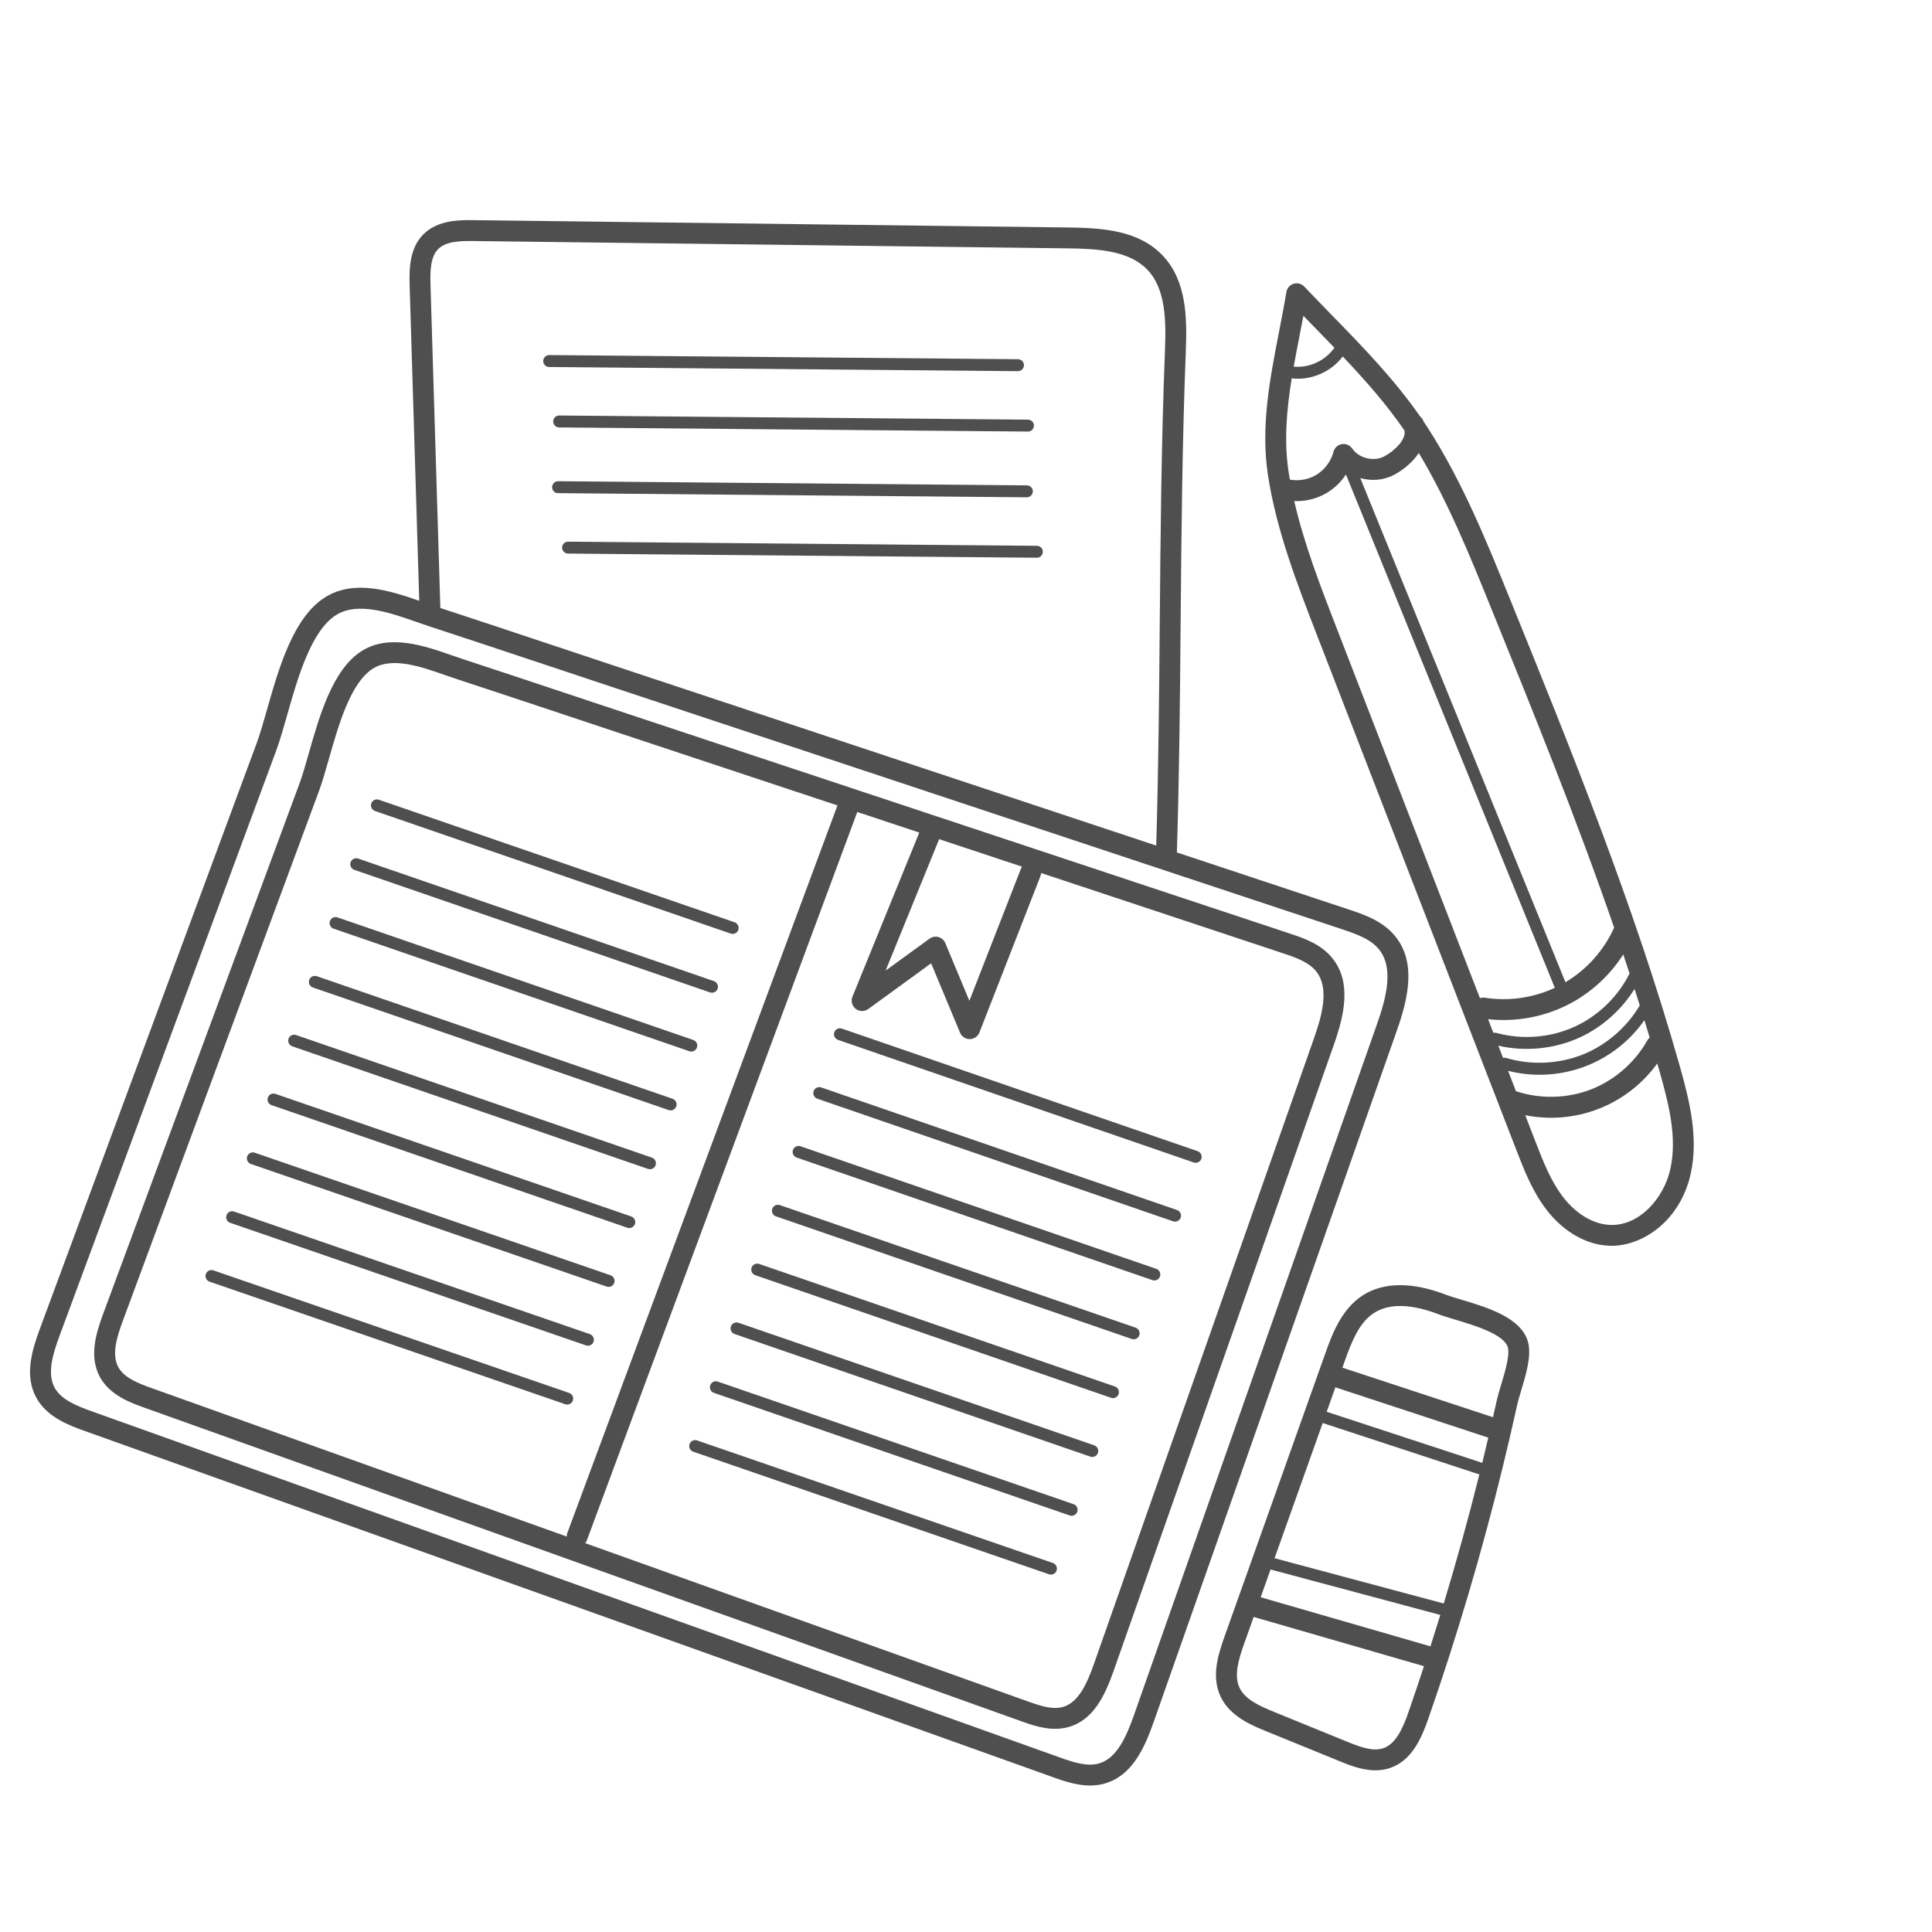 <?xml version="1.0" encoding="UTF-8"?> <svg xmlns="http://www.w3.org/2000/svg" width="115" height="115" viewBox="0 0 115 115" fill="none"> <g clip-path="url(#clip0_483_7574)"> <path d="M100.635 69.878C101.11 67.752 100.581 65.563 99.999 63.502C97.3 53.957 93.519 44.632 89.861 35.613C88.481 32.21 87.054 28.692 85.021 25.519C84.927 25.372 84.831 25.227 84.733 25.082C84.727 25.066 84.724 25.051 84.717 25.035C84.676 24.936 84.612 24.856 84.534 24.793C82.985 22.565 81.08 20.607 79.228 18.709C78.703 18.169 78.159 17.611 77.634 17.057C77.471 16.886 77.226 16.822 77 16.891C76.775 16.96 76.608 17.151 76.57 17.384C76.439 18.179 76.28 18.993 76.127 19.78C75.588 22.552 75.03 25.418 75.476 28.299C75.988 31.598 77.199 34.727 78.371 37.752L90.248 68.425C90.724 69.656 91.217 70.927 92.068 72.027C92.772 72.937 93.651 73.59 94.582 73.918C94.973 74.055 95.374 74.135 95.774 74.152C97.648 74.236 99.989 72.765 100.635 69.878ZM90.236 64.954L89.767 63.741C91.356 64.144 93.048 64.023 94.566 63.392C95.904 62.836 97.054 61.905 97.881 60.727C97.987 61.072 98.092 61.416 98.196 61.761C98.139 61.809 98.089 61.866 98.051 61.934C97.319 63.243 96.098 64.304 94.7 64.847C93.303 65.39 91.685 65.431 90.262 64.96C90.253 64.957 90.245 64.956 90.236 64.954ZM89.186 62.244C90.798 62.616 92.554 62.438 94.054 61.745C95.377 61.133 96.521 60.107 97.295 58.865C97.4 59.191 97.503 59.517 97.606 59.843C96.854 61.122 95.66 62.169 94.293 62.737C92.847 63.337 91.157 63.424 89.656 62.974C89.593 62.955 89.528 62.956 89.468 62.971L89.186 62.244ZM88.576 60.666C90.284 60.853 92.035 60.513 93.546 59.689C94.796 59.007 95.858 58.008 96.623 56.813C96.75 57.19 96.873 57.568 96.997 57.947C96.314 59.315 95.143 60.459 93.756 61.1C92.31 61.769 90.601 61.908 89.067 61.482C89.008 61.465 88.948 61.467 88.891 61.48L88.576 60.666ZM88.71 36.08C91.242 42.324 93.833 48.716 96.079 55.216C95.474 56.567 94.451 57.711 93.181 58.466L80.969 28.457C81.638 28.646 82.374 28.593 83 28.253C83.57 27.944 84.104 27.491 84.452 26.964C86.177 29.84 87.463 33.008 88.71 36.08ZM78.339 19.576C78.701 19.947 79.065 20.321 79.428 20.698C78.902 21.459 77.926 21.919 77.007 21.822C77.115 21.218 77.231 20.615 77.347 20.018C77.426 19.616 77.505 19.208 77.582 18.797C77.835 19.06 78.089 19.32 78.339 19.576ZM76.888 22.521C78.038 22.662 79.229 22.139 79.926 21.22C81.246 22.612 82.527 24.06 83.603 25.631C83.7 26.186 82.99 26.845 82.408 27.161C81.785 27.499 80.888 27.282 80.488 26.698C80.35 26.496 80.108 26.395 79.868 26.437C79.628 26.479 79.435 26.658 79.374 26.894C79.227 27.461 78.839 27.978 78.334 28.275C77.876 28.546 77.305 28.644 76.779 28.55C76.753 28.402 76.727 28.256 76.705 28.108C76.419 26.27 76.586 24.387 76.888 22.521ZM77.038 29.826C77.709 29.853 78.384 29.689 78.966 29.345C79.43 29.071 79.823 28.69 80.115 28.243L92.549 58.799C91.258 59.4 89.797 59.61 88.387 59.388C88.284 59.372 88.184 59.384 88.092 59.416L79.53 37.304C78.591 34.879 77.626 32.386 77.038 29.826ZM95.829 72.912C94.839 72.868 93.826 72.269 93.051 71.267C92.31 70.31 91.85 69.124 91.406 67.977L90.788 66.381C92.241 66.672 93.759 66.546 95.15 66.005C96.554 65.46 97.769 64.515 98.646 63.302C98.698 63.482 98.752 63.661 98.803 63.841C99.364 65.827 99.834 67.763 99.421 69.606C99.045 71.292 97.598 72.989 95.829 72.912Z" fill="#4F4F4F"></path> <path d="M79.296 57.02C78.607 56.177 77.57 55.832 76.736 55.556L37.289 42.464C36.202 42.103 35.115 41.742 34.029 41.379C31.892 40.667 29.681 39.93 27.503 39.216C27.301 39.15 27.087 39.075 26.866 38.998C25.313 38.455 23.186 37.712 21.541 38.743C19.804 39.831 19.017 42.602 18.384 44.828C18.19 45.51 18.007 46.153 17.823 46.649L6.148 78.186C5.703 79.387 5.285 80.77 5.959 81.985C6.557 83.063 7.796 83.506 8.616 83.799L60.762 102.445C60.828 102.468 60.895 102.493 60.965 102.517C61.712 102.78 62.675 103.072 63.628 102.793C65.083 102.369 65.765 100.94 66.286 99.46L79.4 62.177C80.011 60.438 80.477 58.466 79.296 57.02ZM55.902 49.95L60.832 51.587C60.809 51.622 60.79 51.659 60.774 51.699L57.701 59.572L56.268 56.136C56.194 55.96 56.047 55.829 55.862 55.777C55.679 55.725 55.483 55.761 55.329 55.873L52.715 57.774L55.902 49.95ZM7.045 81.382C6.627 80.628 6.964 79.559 7.313 78.617L18.989 47.08C19.188 46.54 19.378 45.873 19.578 45.169C20.153 43.147 20.869 40.631 22.201 39.796C23.339 39.081 25.067 39.686 26.456 40.171C26.685 40.251 26.907 40.329 27.116 40.398C29.292 41.111 31.5 41.846 33.636 42.558C34.723 42.92 35.81 43.283 36.897 43.644L49.849 47.942L33.769 91.249C33.744 91.32 33.733 91.391 33.733 91.461L9.035 82.629C8.182 82.325 7.388 81.999 7.045 81.382ZM65.114 99.048C64.703 100.216 64.197 101.333 63.279 101.601C62.675 101.778 61.971 101.558 61.181 101.275L34.833 91.855C34.874 91.804 34.91 91.747 34.934 91.682L51.029 48.333L54.719 49.558L50.742 59.324C50.637 59.582 50.715 59.877 50.934 60.049C50.988 60.091 51.048 60.123 51.11 60.145C51.3 60.211 51.514 60.184 51.682 60.061L55.424 57.34L57.146 61.47C57.244 61.703 57.474 61.855 57.727 61.852C57.98 61.849 58.206 61.693 58.299 61.456L61.931 52.152C61.956 52.09 61.966 52.027 61.97 51.965L76.345 56.735C77.211 57.023 77.907 57.284 78.334 57.806C79.126 58.776 78.724 60.352 78.227 61.765L65.114 99.048Z" fill="#4F4F4F"></path> <path d="M83.041 55.719C82.293 54.803 81.157 54.425 80.244 54.123L70.053 50.741C70.198 46.095 70.238 41.497 70.276 37.049C70.321 31.827 70.367 26.429 70.583 20.934C70.665 18.849 70.625 16.688 69.188 15.19C67.772 13.714 65.645 13.566 63.587 13.54L28.209 13.104C27.409 13.094 26.068 13.077 25.201 13.948C24.386 14.768 24.352 15.962 24.384 17.016L24.955 35.763C23.199 35.151 21.071 34.475 19.353 35.552C17.457 36.74 16.59 39.787 15.895 42.234C15.681 42.988 15.478 43.7 15.274 44.249L2.383 79.071C1.897 80.383 1.439 81.894 2.17 83.212C2.819 84.382 4.173 84.866 5.069 85.186L62.648 105.774C62.72 105.8 62.794 105.827 62.87 105.854C63.687 106.141 64.74 106.46 65.772 106.158C67.351 105.697 68.095 104.137 68.664 102.519L83.144 61.35C83.814 59.448 84.325 57.291 83.041 55.719ZM26.082 14.825C26.54 14.365 27.376 14.336 28.194 14.347L63.572 14.783C65.365 14.805 67.208 14.921 68.292 16.05C69.392 17.197 69.413 19.068 69.342 20.886C69.125 26.399 69.079 31.808 69.033 37.038C68.996 41.361 68.957 45.826 68.823 50.332L36.687 39.667C35.482 39.267 34.278 38.866 33.073 38.465C30.825 37.715 28.505 36.942 26.211 36.19L25.626 16.978C25.601 16.146 25.615 15.294 26.082 14.825ZM67.492 102.106C67.033 103.412 66.464 104.662 65.424 104.965C64.737 105.166 63.948 104.922 63.066 104.605L5.488 84.017C4.534 83.675 3.645 83.311 3.256 82.609C2.781 81.752 3.158 80.556 3.548 79.502L16.44 44.68C16.66 44.085 16.869 43.351 17.09 42.574C17.727 40.331 18.522 37.54 20.013 36.604C21.297 35.8 23.221 36.472 24.767 37.013C25.02 37.101 25.264 37.187 25.495 37.262C27.892 38.047 30.326 38.859 32.68 39.643C33.885 40.045 35.09 40.447 36.295 40.846L79.853 55.302C79.994 55.349 80.132 55.395 80.265 55.442C81.041 55.715 81.668 56.001 82.078 56.505C82.973 57.601 82.527 59.361 81.972 60.938L67.492 102.106Z" fill="#4F4F4F"></path> <path d="M90.31 83.618C90.358 83.398 90.447 83.103 90.541 82.79C90.833 81.82 91.164 80.721 90.961 79.912C90.591 78.439 88.518 77.819 87.004 77.367C86.638 77.258 86.292 77.154 86.047 77.06C84.065 76.302 82.37 76.31 81.141 77.089C79.826 77.922 79.274 79.474 78.871 80.606L72.89 97.409C72.47 98.59 72.106 99.841 72.663 101.005C73.224 102.175 74.508 102.699 75.359 103.046L79.753 104.839C79.942 104.916 80.156 105.003 80.388 105.085C81.079 105.328 81.928 105.518 82.753 105.232C83.997 104.801 84.576 103.573 85.016 102.31C86.721 97.418 88.211 92.384 89.442 87.35C89.745 86.115 90.037 84.859 90.31 83.618ZM75.628 93.422L85.733 96.127C85.54 96.751 85.346 97.374 85.147 97.996L75.049 95.077C75.046 95.076 75.043 95.076 75.04 95.075L75.628 93.422ZM88.589 85.572C88.472 86.068 88.356 86.563 88.236 87.054C88.234 87.061 88.232 87.068 88.231 87.074L78.97 84.034L79.487 82.579L88.568 85.568C88.575 85.57 88.582 85.57 88.589 85.572ZM78.732 84.703L88.057 87.765C87.416 90.335 86.708 92.901 85.938 95.447L75.867 92.751L78.732 84.703ZM81.807 78.139C82.843 77.482 84.265 77.747 85.356 78.13C85.44 78.16 85.522 78.19 85.602 78.221C85.891 78.331 86.259 78.442 86.649 78.558C87.737 78.883 89.557 79.427 89.756 80.215C89.876 80.691 89.573 81.697 89.351 82.432C89.251 82.767 89.155 83.085 89.096 83.351C89.022 83.686 88.944 84.022 88.868 84.359L79.905 81.409L80.042 81.022C80.486 79.775 80.925 78.697 81.807 78.139ZM82.345 104.058C81.739 104.268 80.995 104.003 80.222 103.688L75.828 101.896C74.937 101.532 74.11 101.149 73.784 100.468C73.433 99.734 73.728 98.76 74.061 97.825L74.626 96.239C74.641 96.245 74.655 96.254 74.67 96.259C74.681 96.263 74.693 96.267 74.704 96.27L84.761 99.178C84.461 100.089 84.157 100.998 83.842 101.901C83.505 102.869 83.09 103.799 82.345 104.058Z" fill="#4F4F4F"></path> <path d="M43.73 54.9C43.73 54.9 43.728 54.9 43.728 54.899L22.551 47.603C22.366 47.539 22.164 47.638 22.1 47.823C22.036 48.007 22.134 48.208 22.319 48.273L22.32 48.274L43.497 55.571C43.682 55.634 43.884 55.536 43.948 55.351C44.012 55.166 43.913 54.965 43.73 54.9Z" fill="#4F4F4F"></path> <path d="M42.499 58.402C42.498 58.402 42.497 58.401 42.496 58.401L21.32 51.105C21.135 51.041 20.933 51.139 20.869 51.324C20.805 51.509 20.902 51.71 21.087 51.775L21.089 51.776L42.265 59.073C42.45 59.136 42.652 59.038 42.717 58.852C42.78 58.668 42.682 58.467 42.499 58.402Z" fill="#4F4F4F"></path> <path d="M41.267 61.904C41.267 61.904 41.265 61.903 41.265 61.903L20.088 54.606C19.903 54.543 19.701 54.641 19.637 54.826C19.574 55.01 19.671 55.212 19.856 55.277L19.858 55.278L41.034 62.574C41.219 62.638 41.421 62.539 41.485 62.354C41.549 62.169 41.451 61.968 41.267 61.904Z" fill="#4F4F4F"></path> <path d="M40.037 65.405C40.036 65.405 40.035 65.405 40.034 65.404L18.858 58.108C18.673 58.045 18.471 58.143 18.406 58.328C18.343 58.513 18.44 58.714 18.625 58.779L18.627 58.78L39.803 66.076C39.988 66.14 40.19 66.041 40.255 65.856C40.318 65.672 40.22 65.47 40.037 65.405Z" fill="#4F4F4F"></path> <path d="M38.805 68.907C38.805 68.907 38.803 68.906 38.803 68.906L17.626 61.61C17.441 61.546 17.239 61.645 17.175 61.83C17.112 62.014 17.209 62.216 17.393 62.281L17.395 62.281L38.572 69.578C38.757 69.642 38.959 69.543 39.023 69.358C39.087 69.173 38.989 68.972 38.805 68.907Z" fill="#4F4F4F"></path> <path d="M37.575 72.409C37.574 72.409 37.573 72.408 37.572 72.408L16.396 65.112C16.21 65.048 16.008 65.147 15.944 65.332C15.881 65.516 15.978 65.718 16.162 65.782L16.165 65.783L37.341 73.079C37.526 73.144 37.728 73.045 37.792 72.859C37.856 72.675 37.758 72.474 37.575 72.409Z" fill="#4F4F4F"></path> <path d="M36.343 75.911C36.343 75.911 36.342 75.91 36.341 75.91L15.164 68.614C14.979 68.55 14.777 68.649 14.713 68.834C14.65 69.018 14.747 69.22 14.932 69.285L14.934 69.285L36.11 76.582C36.295 76.646 36.497 76.547 36.561 76.362C36.625 76.177 36.527 75.975 36.343 75.911Z" fill="#4F4F4F"></path> <path d="M35.112 79.413C35.111 79.413 35.11 79.412 35.109 79.412L13.933 72.116C13.748 72.052 13.546 72.15 13.482 72.336C13.418 72.52 13.515 72.722 13.7 72.787L13.702 72.787L34.879 80.083C35.064 80.147 35.266 80.049 35.33 79.864C35.394 79.678 35.295 79.477 35.112 79.413Z" fill="#4F4F4F"></path> <path d="M71.291 68.524C71.29 68.524 71.29 68.524 71.289 68.523L50.113 61.227C49.927 61.163 49.725 61.261 49.661 61.446C49.598 61.631 49.695 61.832 49.879 61.897L49.881 61.898L71.058 69.195C71.243 69.258 71.445 69.16 71.509 68.974C71.573 68.79 71.475 68.589 71.291 68.524Z" fill="#4F4F4F"></path> <path d="M70.061 72.026C70.06 72.026 70.059 72.025 70.059 72.025L48.882 64.728C48.697 64.665 48.495 64.763 48.431 64.948C48.368 65.133 48.465 65.334 48.649 65.399L48.651 65.4L69.827 72.697C70.013 72.76 70.215 72.662 70.279 72.476C70.342 72.292 70.245 72.091 70.061 72.026Z" fill="#4F4F4F"></path> <path d="M68.829 75.527C68.829 75.527 68.828 75.527 68.827 75.527L47.651 68.231C47.465 68.167 47.263 68.265 47.199 68.45C47.136 68.635 47.233 68.837 47.417 68.901L47.419 68.902L68.596 76.198C68.781 76.262 68.983 76.164 69.047 75.978C69.11 75.794 69.013 75.592 68.829 75.527Z" fill="#4F4F4F"></path> <path d="M67.599 79.029C67.598 79.029 67.597 79.029 67.597 79.028L46.42 71.732C46.235 71.668 46.032 71.767 45.969 71.952C45.906 72.137 46.003 72.338 46.187 72.403L46.189 72.403L67.365 79.7C67.551 79.764 67.753 79.666 67.817 79.48C67.88 79.295 67.783 79.094 67.599 79.029Z" fill="#4F4F4F"></path> <path d="M66.367 82.531C66.367 82.531 66.366 82.531 66.365 82.53L45.189 75.234C45.003 75.171 44.801 75.269 44.737 75.454C44.674 75.638 44.771 75.84 44.955 75.905L44.957 75.906L66.134 83.202C66.319 83.266 66.521 83.168 66.585 82.982C66.648 82.797 66.551 82.596 66.367 82.531Z" fill="#4F4F4F"></path> <path d="M65.136 86.033C65.135 86.033 65.135 86.033 65.134 86.032L43.957 78.736C43.772 78.672 43.57 78.771 43.506 78.956C43.443 79.141 43.54 79.342 43.724 79.407L43.726 79.407L64.902 86.704C65.088 86.768 65.29 86.669 65.354 86.484C65.417 86.299 65.32 86.098 65.136 86.033Z" fill="#4F4F4F"></path> <path d="M63.905 89.535C63.905 89.535 63.904 89.534 63.903 89.534L42.727 82.238C42.541 82.174 42.339 82.272 42.276 82.458C42.212 82.642 42.309 82.844 42.493 82.909L42.495 82.909L63.672 90.206C63.858 90.269 64.06 90.171 64.123 89.986C64.187 89.801 64.089 89.6 63.905 89.535Z" fill="#4F4F4F"></path> <path d="M62.674 93.037C62.673 93.037 62.673 93.037 62.672 93.036L41.495 85.74C41.31 85.676 41.108 85.774 41.044 85.96C40.981 86.144 41.078 86.345 41.262 86.41L41.264 86.411L62.44 93.707C62.626 93.771 62.828 93.673 62.892 93.488C62.955 93.303 62.858 93.102 62.674 93.037Z" fill="#4F4F4F"></path> <path d="M33.882 82.915C33.881 82.915 33.88 82.914 33.879 82.914L12.703 75.618C12.517 75.553 12.315 75.652 12.251 75.838C12.188 76.022 12.285 76.223 12.469 76.288L12.472 76.289L33.648 83.585C33.833 83.649 34.035 83.55 34.099 83.365C34.163 83.18 34.065 82.979 33.882 82.915Z" fill="#4F4F4F"></path> <path d="M32.574 21.826C32.609 21.838 32.647 21.845 32.687 21.845L60.59 22.093C60.787 22.094 60.947 21.936 60.949 21.74C60.951 21.544 60.794 21.384 60.597 21.382L32.693 21.135C32.497 21.134 32.337 21.291 32.335 21.487C32.334 21.643 32.433 21.777 32.574 21.826Z" fill="#4F4F4F"></path> <path d="M33.167 25.423C33.202 25.435 33.24 25.442 33.28 25.442L61.184 25.689C61.38 25.691 61.54 25.533 61.542 25.337C61.544 25.141 61.387 24.981 61.19 24.979L33.286 24.732C33.09 24.73 32.93 24.888 32.928 25.084C32.926 25.241 33.027 25.374 33.167 25.423Z" fill="#4F4F4F"></path> <path d="M33.103 29.335C33.138 29.347 33.176 29.354 33.217 29.354L61.12 29.602C61.316 29.603 61.476 29.445 61.478 29.249C61.48 29.053 61.323 28.893 61.127 28.891L33.222 28.644C33.026 28.643 32.866 28.8 32.864 28.996C32.863 29.152 32.963 29.286 33.103 29.335Z" fill="#4F4F4F"></path> <path d="M33.697 32.932C33.732 32.944 33.77 32.951 33.81 32.951L61.714 33.198C61.91 33.2 62.07 33.042 62.072 32.846C62.074 32.65 61.917 32.49 61.721 32.488L33.816 32.241C33.62 32.239 33.46 32.397 33.458 32.593C33.457 32.749 33.557 32.883 33.697 32.932Z" fill="#4F4F4F"></path> </g> <defs> <clipPath id="clip0_483_7574"> <rect width="90" height="90" fill="white" transform="translate(29.849) rotate(19.369)"></rect> </clipPath> </defs> </svg> 